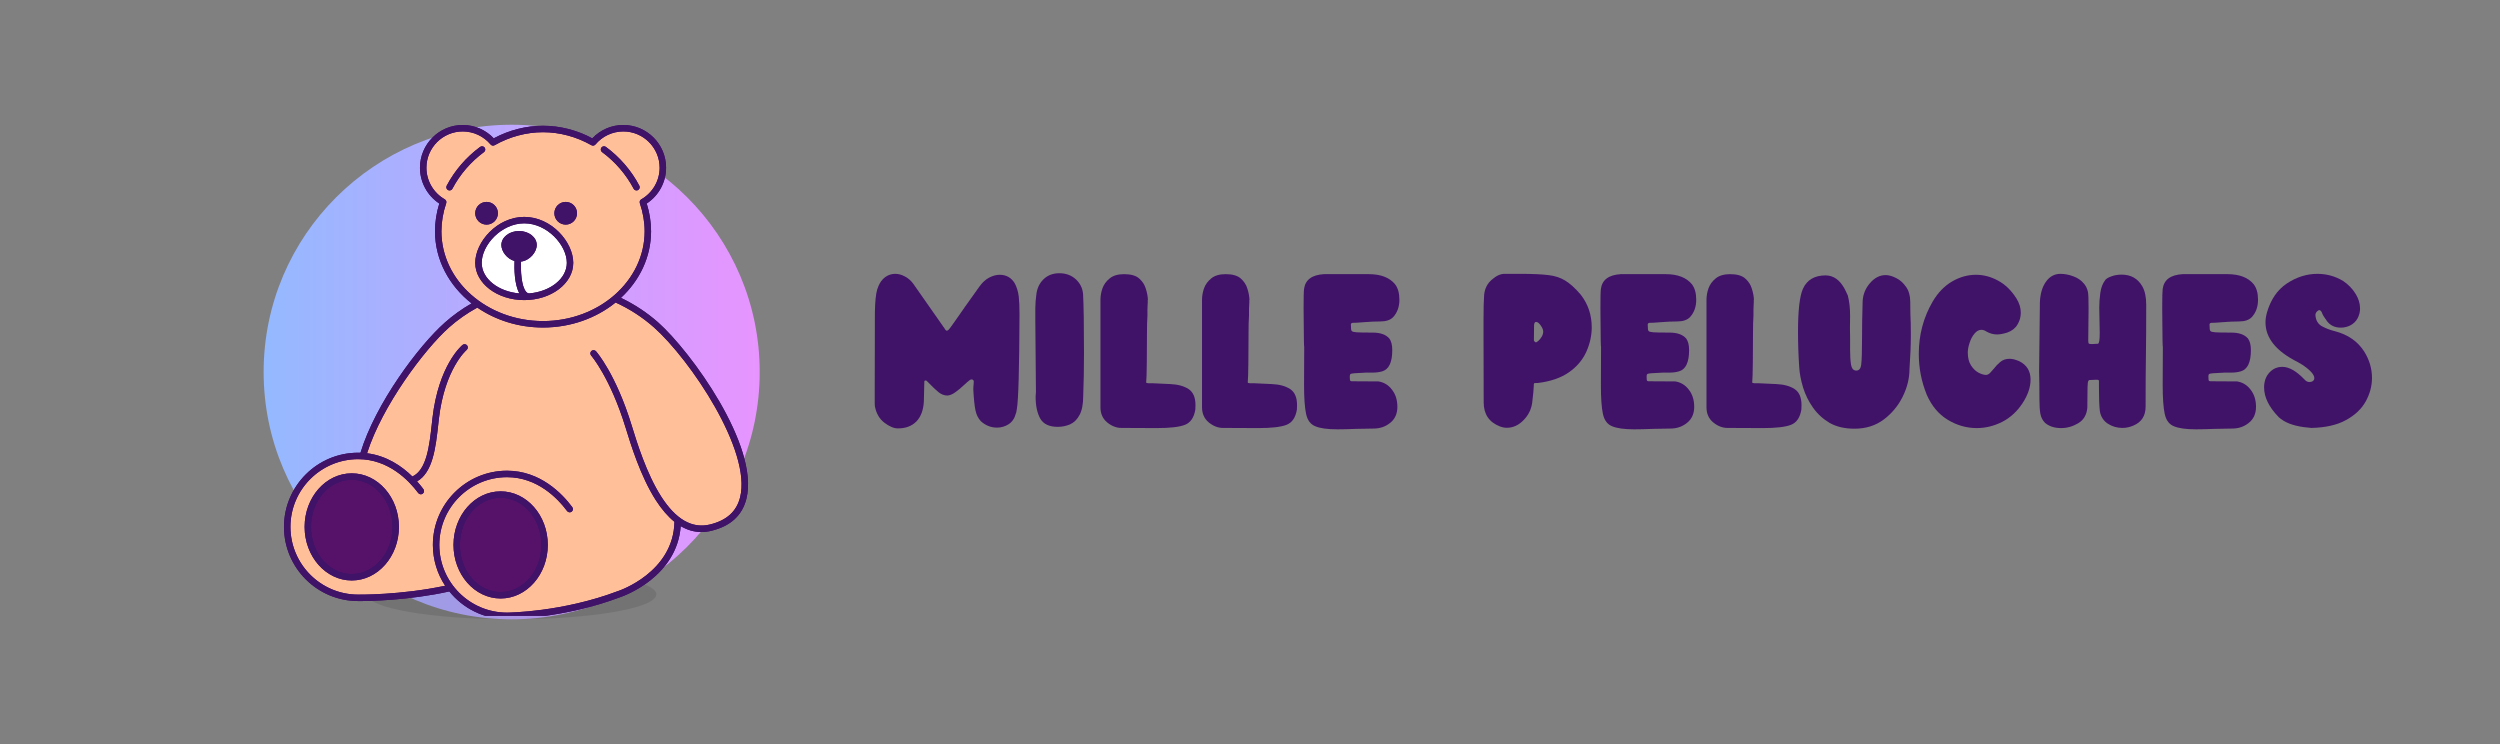 <svg version="1.0" preserveAspectRatio="xMidYMid meet" height="100" viewBox="0 0 252 75" zoomAndPan="magnify" width="336" xmlns:xlink="http://www.w3.org/1999/xlink" xmlns="http://www.w3.org/2000/svg"><rect x="0" y="0" width="252" height="75" fill="#808080" stroke="none"/><defs><filter id="35500e51fe" height="100%" width="100%" y="0%" x="0%"><feColorMatrix color-interpolation-filters="sRGB" values="0 0 0 0 1 0 0 0 0 1 0 0 0 0 1 0 0 0 1 0"></feColorMatrix></filter><g></g><clipPath id="d5ff89e6b1"><path clip-rule="nonzero" d="M 26.574 12.574 L 76.625 12.574 L 76.625 62.426 L 26.574 62.426 Z M 26.574 12.574"></path></clipPath><clipPath id="00023a38c9"><path clip-rule="nonzero" d="M 51.574 12.574 C 37.77 12.574 26.574 23.734 26.574 37.5 C 26.574 51.266 37.77 62.426 51.574 62.426 C 65.383 62.426 76.578 51.266 76.578 37.5 C 76.578 23.734 65.383 12.574 51.574 12.574 Z M 51.574 12.574"></path></clipPath><clipPath id="33e434ce87"><path clip-rule="nonzero" d="M 0.574 0.574 L 50.574 0.574 L 50.574 50.426 L 0.574 50.426 Z M 0.574 0.574"></path></clipPath><clipPath id="ad796fe516"><path clip-rule="nonzero" d="M 25.574 0.574 C 11.77 0.574 0.574 11.734 0.574 25.5 C 0.574 39.266 11.77 50.426 25.574 50.426 C 39.383 50.426 50.578 39.266 50.578 25.5 C 50.578 11.734 39.383 0.574 25.574 0.574 Z M 25.574 0.574"></path></clipPath><linearGradient id="189a19ccaa" y2="128" gradientUnits="userSpaceOnUse" x2="256.758" y1="128" gradientTransform="matrix(0.195, 0, 0, 0.195, 0.575, 0.573)" x1="0.004"><stop offset="0" stop-color="rgb(58.04%, 72.549%, 100%)" stop-opacity="1"></stop><stop offset="0.008" stop-color="rgb(58.168%, 72.491%, 100%)" stop-opacity="1"></stop><stop offset="0.016" stop-color="rgb(58.426%, 72.379%, 100%)" stop-opacity="1"></stop><stop offset="0.023" stop-color="rgb(58.682%, 72.266%, 100%)" stop-opacity="1"></stop><stop offset="0.031" stop-color="rgb(58.94%, 72.153%, 100%)" stop-opacity="1"></stop><stop offset="0.039" stop-color="rgb(59.198%, 72.038%, 100%)" stop-opacity="1"></stop><stop offset="0.047" stop-color="rgb(59.454%, 71.925%, 100%)" stop-opacity="1"></stop><stop offset="0.055" stop-color="rgb(59.712%, 71.812%, 100%)" stop-opacity="1"></stop><stop offset="0.062" stop-color="rgb(59.969%, 71.698%, 100%)" stop-opacity="1"></stop><stop offset="0.07" stop-color="rgb(60.226%, 71.585%, 100%)" stop-opacity="1"></stop><stop offset="0.078" stop-color="rgb(60.484%, 71.472%, 100%)" stop-opacity="1"></stop><stop offset="0.086" stop-color="rgb(60.741%, 71.359%, 100%)" stop-opacity="1"></stop><stop offset="0.094" stop-color="rgb(60.999%, 71.245%, 100%)" stop-opacity="1"></stop><stop offset="0.102" stop-color="rgb(61.256%, 71.132%, 100%)" stop-opacity="1"></stop><stop offset="0.109" stop-color="rgb(61.513%, 71.019%, 100%)" stop-opacity="1"></stop><stop offset="0.117" stop-color="rgb(61.771%, 70.905%, 100%)" stop-opacity="1"></stop><stop offset="0.125" stop-color="rgb(62.029%, 70.792%, 100%)" stop-opacity="1"></stop><stop offset="0.133" stop-color="rgb(62.285%, 70.679%, 100%)" stop-opacity="1"></stop><stop offset="0.141" stop-color="rgb(62.543%, 70.564%, 100%)" stop-opacity="1"></stop><stop offset="0.148" stop-color="rgb(62.801%, 70.451%, 100%)" stop-opacity="1"></stop><stop offset="0.156" stop-color="rgb(63.057%, 70.338%, 100%)" stop-opacity="1"></stop><stop offset="0.164" stop-color="rgb(63.315%, 70.226%, 100%)" stop-opacity="1"></stop><stop offset="0.172" stop-color="rgb(63.573%, 70.111%, 100%)" stop-opacity="1"></stop><stop offset="0.18" stop-color="rgb(63.829%, 69.998%, 100%)" stop-opacity="1"></stop><stop offset="0.188" stop-color="rgb(64.087%, 69.885%, 100%)" stop-opacity="1"></stop><stop offset="0.195" stop-color="rgb(64.345%, 69.771%, 100%)" stop-opacity="1"></stop><stop offset="0.203" stop-color="rgb(64.601%, 69.658%, 100%)" stop-opacity="1"></stop><stop offset="0.211" stop-color="rgb(64.859%, 69.545%, 100%)" stop-opacity="1"></stop><stop offset="0.219" stop-color="rgb(65.115%, 69.432%, 100%)" stop-opacity="1"></stop><stop offset="0.227" stop-color="rgb(65.373%, 69.318%, 100%)" stop-opacity="1"></stop><stop offset="0.234" stop-color="rgb(65.631%, 69.205%, 100%)" stop-opacity="1"></stop><stop offset="0.242" stop-color="rgb(65.887%, 69.092%, 100%)" stop-opacity="1"></stop><stop offset="0.25" stop-color="rgb(66.145%, 68.977%, 100%)" stop-opacity="1"></stop><stop offset="0.258" stop-color="rgb(66.403%, 68.864%, 100%)" stop-opacity="1"></stop><stop offset="0.266" stop-color="rgb(66.66%, 68.752%, 100%)" stop-opacity="1"></stop><stop offset="0.273" stop-color="rgb(66.917%, 68.639%, 100%)" stop-opacity="1"></stop><stop offset="0.281" stop-color="rgb(67.175%, 68.524%, 100%)" stop-opacity="1"></stop><stop offset="0.289" stop-color="rgb(67.432%, 68.411%, 100%)" stop-opacity="1"></stop><stop offset="0.297" stop-color="rgb(67.69%, 68.298%, 100%)" stop-opacity="1"></stop><stop offset="0.305" stop-color="rgb(67.947%, 68.184%, 100%)" stop-opacity="1"></stop><stop offset="0.312" stop-color="rgb(68.204%, 68.071%, 100%)" stop-opacity="1"></stop><stop offset="0.32" stop-color="rgb(68.462%, 67.958%, 100%)" stop-opacity="1"></stop><stop offset="0.328" stop-color="rgb(68.719%, 67.845%, 100%)" stop-opacity="1"></stop><stop offset="0.336" stop-color="rgb(68.976%, 67.731%, 100%)" stop-opacity="1"></stop><stop offset="0.344" stop-color="rgb(69.234%, 67.618%, 100%)" stop-opacity="1"></stop><stop offset="0.352" stop-color="rgb(69.492%, 67.505%, 100%)" stop-opacity="1"></stop><stop offset="0.359" stop-color="rgb(69.748%, 67.39%, 100%)" stop-opacity="1"></stop><stop offset="0.367" stop-color="rgb(70.006%, 67.278%, 100%)" stop-opacity="1"></stop><stop offset="0.375" stop-color="rgb(70.262%, 67.165%, 100%)" stop-opacity="1"></stop><stop offset="0.383" stop-color="rgb(70.52%, 67.052%, 100%)" stop-opacity="1"></stop><stop offset="0.391" stop-color="rgb(70.778%, 66.937%, 100%)" stop-opacity="1"></stop><stop offset="0.398" stop-color="rgb(71.034%, 66.824%, 100%)" stop-opacity="1"></stop><stop offset="0.406" stop-color="rgb(71.292%, 66.711%, 100%)" stop-opacity="1"></stop><stop offset="0.414" stop-color="rgb(71.55%, 66.597%, 100%)" stop-opacity="1"></stop><stop offset="0.422" stop-color="rgb(71.806%, 66.484%, 100%)" stop-opacity="1"></stop><stop offset="0.43" stop-color="rgb(72.064%, 66.371%, 100%)" stop-opacity="1"></stop><stop offset="0.438" stop-color="rgb(72.322%, 66.257%, 100%)" stop-opacity="1"></stop><stop offset="0.445" stop-color="rgb(72.578%, 66.144%, 100%)" stop-opacity="1"></stop><stop offset="0.453" stop-color="rgb(72.836%, 66.031%, 100%)" stop-opacity="1"></stop><stop offset="0.461" stop-color="rgb(73.094%, 65.918%, 100%)" stop-opacity="1"></stop><stop offset="0.469" stop-color="rgb(73.351%, 65.804%, 100%)" stop-opacity="1"></stop><stop offset="0.477" stop-color="rgb(73.608%, 65.691%, 100%)" stop-opacity="1"></stop><stop offset="0.484" stop-color="rgb(73.866%, 65.578%, 100%)" stop-opacity="1"></stop><stop offset="0.492" stop-color="rgb(74.123%, 65.463%, 100%)" stop-opacity="1"></stop><stop offset="0.5" stop-color="rgb(74.38%, 65.35%, 100%)" stop-opacity="1"></stop><stop offset="0.508" stop-color="rgb(74.638%, 65.237%, 100%)" stop-opacity="1"></stop><stop offset="0.516" stop-color="rgb(74.895%, 65.125%, 100%)" stop-opacity="1"></stop><stop offset="0.523" stop-color="rgb(75.153%, 65.01%, 100%)" stop-opacity="1"></stop><stop offset="0.531" stop-color="rgb(75.409%, 64.897%, 100%)" stop-opacity="1"></stop><stop offset="0.539" stop-color="rgb(75.667%, 64.784%, 100%)" stop-opacity="1"></stop><stop offset="0.547" stop-color="rgb(75.925%, 64.67%, 100%)" stop-opacity="1"></stop><stop offset="0.555" stop-color="rgb(76.181%, 64.557%, 100%)" stop-opacity="1"></stop><stop offset="0.562" stop-color="rgb(76.439%, 64.444%, 100%)" stop-opacity="1"></stop><stop offset="0.57" stop-color="rgb(76.697%, 64.331%, 100%)" stop-opacity="1"></stop><stop offset="0.578" stop-color="rgb(76.953%, 64.217%, 100%)" stop-opacity="1"></stop><stop offset="0.586" stop-color="rgb(77.211%, 64.104%, 100%)" stop-opacity="1"></stop><stop offset="0.594" stop-color="rgb(77.469%, 63.991%, 100%)" stop-opacity="1"></stop><stop offset="0.602" stop-color="rgb(77.725%, 63.876%, 100%)" stop-opacity="1"></stop><stop offset="0.609" stop-color="rgb(77.983%, 63.763%, 100%)" stop-opacity="1"></stop><stop offset="0.617" stop-color="rgb(78.241%, 63.651%, 100%)" stop-opacity="1"></stop><stop offset="0.625" stop-color="rgb(78.497%, 63.538%, 100%)" stop-opacity="1"></stop><stop offset="0.633" stop-color="rgb(78.755%, 63.423%, 100%)" stop-opacity="1"></stop><stop offset="0.641" stop-color="rgb(79.013%, 63.31%, 100%)" stop-opacity="1"></stop><stop offset="0.648" stop-color="rgb(79.269%, 63.197%, 100%)" stop-opacity="1"></stop><stop offset="0.656" stop-color="rgb(79.527%, 63.083%, 100%)" stop-opacity="1"></stop><stop offset="0.664" stop-color="rgb(79.785%, 62.97%, 100%)" stop-opacity="1"></stop><stop offset="0.672" stop-color="rgb(80.042%, 62.857%, 100%)" stop-opacity="1"></stop><stop offset="0.68" stop-color="rgb(80.299%, 62.743%, 100%)" stop-opacity="1"></stop><stop offset="0.688" stop-color="rgb(80.556%, 62.63%, 100%)" stop-opacity="1"></stop><stop offset="0.695" stop-color="rgb(80.814%, 62.517%, 100%)" stop-opacity="1"></stop><stop offset="0.703" stop-color="rgb(81.071%, 62.404%, 100%)" stop-opacity="1"></stop><stop offset="0.711" stop-color="rgb(81.328%, 62.289%, 100%)" stop-opacity="1"></stop><stop offset="0.719" stop-color="rgb(81.586%, 62.177%, 100%)" stop-opacity="1"></stop><stop offset="0.727" stop-color="rgb(81.844%, 62.064%, 100%)" stop-opacity="1"></stop><stop offset="0.734" stop-color="rgb(82.1%, 61.949%, 100%)" stop-opacity="1"></stop><stop offset="0.742" stop-color="rgb(82.358%, 61.836%, 100%)" stop-opacity="1"></stop><stop offset="0.75" stop-color="rgb(82.616%, 61.723%, 100%)" stop-opacity="1"></stop><stop offset="0.758" stop-color="rgb(82.872%, 61.61%, 100%)" stop-opacity="1"></stop><stop offset="0.766" stop-color="rgb(83.13%, 61.496%, 100%)" stop-opacity="1"></stop><stop offset="0.773" stop-color="rgb(83.388%, 61.383%, 100%)" stop-opacity="1"></stop><stop offset="0.781" stop-color="rgb(83.644%, 61.27%, 100%)" stop-opacity="1"></stop><stop offset="0.789" stop-color="rgb(83.902%, 61.156%, 100%)" stop-opacity="1"></stop><stop offset="0.797" stop-color="rgb(84.16%, 61.043%, 100%)" stop-opacity="1"></stop><stop offset="0.805" stop-color="rgb(84.416%, 60.93%, 100%)" stop-opacity="1"></stop><stop offset="0.812" stop-color="rgb(84.674%, 60.817%, 100%)" stop-opacity="1"></stop><stop offset="0.82" stop-color="rgb(84.932%, 60.703%, 100%)" stop-opacity="1"></stop><stop offset="0.828" stop-color="rgb(85.188%, 60.59%, 100%)" stop-opacity="1"></stop><stop offset="0.836" stop-color="rgb(85.446%, 60.477%, 100%)" stop-opacity="1"></stop><stop offset="0.844" stop-color="rgb(85.703%, 60.362%, 100%)" stop-opacity="1"></stop><stop offset="0.852" stop-color="rgb(85.96%, 60.249%, 100%)" stop-opacity="1"></stop><stop offset="0.859" stop-color="rgb(86.218%, 60.136%, 100%)" stop-opacity="1"></stop><stop offset="0.867" stop-color="rgb(86.475%, 60.023%, 100%)" stop-opacity="1"></stop><stop offset="0.875" stop-color="rgb(86.732%, 59.909%, 100%)" stop-opacity="1"></stop><stop offset="0.883" stop-color="rgb(86.99%, 59.796%, 100%)" stop-opacity="1"></stop><stop offset="0.891" stop-color="rgb(87.247%, 59.683%, 100%)" stop-opacity="1"></stop><stop offset="0.898" stop-color="rgb(87.505%, 59.569%, 100%)" stop-opacity="1"></stop><stop offset="0.906" stop-color="rgb(87.762%, 59.456%, 100%)" stop-opacity="1"></stop><stop offset="0.914" stop-color="rgb(88.019%, 59.343%, 100%)" stop-opacity="1"></stop><stop offset="0.922" stop-color="rgb(88.277%, 59.229%, 100%)" stop-opacity="1"></stop><stop offset="0.93" stop-color="rgb(88.535%, 59.116%, 100%)" stop-opacity="1"></stop><stop offset="0.938" stop-color="rgb(88.791%, 59.003%, 100%)" stop-opacity="1"></stop><stop offset="0.945" stop-color="rgb(89.049%, 58.89%, 100%)" stop-opacity="1"></stop><stop offset="0.953" stop-color="rgb(89.307%, 58.775%, 100%)" stop-opacity="1"></stop><stop offset="0.961" stop-color="rgb(89.563%, 58.662%, 100%)" stop-opacity="1"></stop><stop offset="0.969" stop-color="rgb(89.821%, 58.55%, 100%)" stop-opacity="1"></stop><stop offset="0.977" stop-color="rgb(90.079%, 58.435%, 100%)" stop-opacity="1"></stop><stop offset="0.984" stop-color="rgb(90.335%, 58.322%, 100%)" stop-opacity="1"></stop><stop offset="0.992" stop-color="rgb(90.593%, 58.209%, 100%)" stop-opacity="1"></stop><stop offset="1" stop-color="rgb(90.851%, 58.096%, 100%)" stop-opacity="1"></stop></linearGradient><clipPath id="5012f28bb8"><rect height="51" y="0" width="51" x="0"></rect></clipPath><mask id="ab7d3ad36d"><g filter="url(#35500e51fe)"><rect fill-opacity="0.1" height="90" y="-7.5" fill="#000000" width="302.4" x="-25.2"></rect></g></mask><clipPath id="38bd448b39"><path clip-rule="nonzero" d="M 0.992 0.395 L 30.164 0.395 L 30.164 5.426 L 0.992 5.426 Z M 0.992 0.395"></path></clipPath><clipPath id="0c13f06b07"><path clip-rule="nonzero" d="M 15.574 0.395 C 7.523 0.395 0.992 1.52 0.992 2.91 C 0.992 4.301 7.523 5.426 15.574 5.426 C 23.629 5.426 30.16 4.301 30.16 2.91 C 30.16 1.52 23.629 0.395 15.574 0.395 Z M 15.574 0.395"></path></clipPath><clipPath id="91a93a7d41"><path clip-rule="nonzero" d="M 0.992 0.395 L 30.164 0.395 L 30.164 5.426 L 0.992 5.426 Z M 0.992 0.395"></path></clipPath><clipPath id="9f1c343190"><path clip-rule="nonzero" d="M 15.574 0.395 C 7.523 0.395 0.992 1.52 0.992 2.91 C 0.992 4.301 7.523 5.426 15.574 5.426 C 23.629 5.426 30.16 4.301 30.16 2.91 C 30.16 1.52 23.629 0.395 15.574 0.395 Z M 15.574 0.395"></path></clipPath><clipPath id="c0e19fcf2a"><rect height="6" y="0" width="31" x="0"></rect></clipPath><clipPath id="a9c43d8353"><rect height="6" y="0" width="31" x="0"></rect></clipPath><clipPath id="8f42ea988e"><path clip-rule="nonzero" d="M 28.625 12.574 L 76 12.574 L 76 62.074 L 28.625 62.074 Z M 28.625 12.574"></path></clipPath><clipPath id="1da814518b"><path clip-rule="nonzero" d="M 28.625 12.574 L 76 12.574 L 76 62.074 L 28.625 62.074 Z M 28.625 12.574"></path></clipPath><clipPath id="9255cf2016"><rect height="30" y="0" width="154" x="0"></rect></clipPath></defs><g clip-path="url(#d5ff89e6b1)"><g clip-path="url(#00023a38c9)"><g transform="matrix(1, 0, 0, 1, 26, 12)"><g clip-path="url(#5012f28bb8)"><g clip-path="url(#33e434ce87)"><g clip-path="url(#ad796fe516)"><path fill-rule="nonzero" d="M 0.574 0.574 L 0.574 50.426 L 50.574 50.426 L 50.574 0.574 Z M 0.574 0.574" fill="url(#189a19ccaa)"></path></g></g></g></g></g></g><g mask="url(#ab7d3ad36d)"><g transform="matrix(1, 0, 0, 1, 36, 57)"><g clip-path="url(#a9c43d8353)"><g clip-path="url(#38bd448b39)"><g clip-path="url(#0c13f06b07)"><g transform="matrix(1, 0, 0, 1, 0, -0)"><g clip-path="url(#c0e19fcf2a)"><g clip-path="url(#91a93a7d41)"><g clip-path="url(#9f1c343190)"><path fill-rule="nonzero" fill-opacity="1" d="M 0.992 0.395 L 30.164 0.395 L 30.164 5.426 L 0.992 5.426 Z M 0.992 0.395" fill="#000000"></path></g></g></g></g></g></g></g></g></g><g clip-path="url(#8f42ea988e)"><path fill-rule="nonzero" fill-opacity="1" d="M 66.363 32.52 C 65.234 31.52 63.969 30.684 62.59 30.023 C 64.469 28.277 65.629 25.914 65.629 23.312 C 65.629 22.387 65.48 21.445 65.191 20.512 C 66.402 19.719 67.141 18.363 67.141 16.906 C 67.141 14.531 65.207 12.598 62.832 12.598 C 61.641 12.598 60.52 13.086 59.707 13.941 C 58.156 13.113 56.445 12.676 54.738 12.676 C 53.027 12.676 51.316 13.113 49.77 13.941 C 48.957 13.086 47.832 12.598 46.645 12.598 C 44.266 12.598 42.332 14.531 42.332 16.91 C 42.332 18.363 43.074 19.723 44.281 20.516 C 43.992 21.445 43.848 22.387 43.848 23.316 C 43.848 26.207 45.277 28.805 47.535 30.582 C 46.562 31.141 45.652 31.789 44.832 32.523 C 42.215 34.844 37.863 40.645 36.336 45.637 C 36.258 45.633 36.184 45.633 36.105 45.633 C 31.98 45.633 28.625 48.984 28.625 53.109 C 28.625 57.234 31.98 60.586 36.102 60.586 C 36.105 60.586 36.172 60.59 36.293 60.59 C 37.199 60.59 41.164 60.531 45.293 59.617 C 46.664 61.316 48.762 62.406 51.109 62.406 C 51.164 62.406 56.797 62.375 62.559 60.18 C 62.828 60.09 68.238 58.184 68.617 53.035 C 69.285 53.43 69.98 53.629 70.703 53.629 C 71.031 53.629 71.367 53.59 71.707 53.504 C 73.633 53.039 74.82 51.953 75.238 50.273 C 76.566 44.949 69.621 35.418 66.363 32.52 Z M 66.363 32.52" fill="#401268"></path></g><path fill-rule="nonzero" fill-opacity="1" d="M 65.926 33.008 C 64.777 31.988 63.477 31.145 62.055 30.492 C 60.121 32.059 57.551 33.016 54.738 33.016 C 52.246 33.016 49.949 32.266 48.113 31.008 C 47.082 31.57 46.121 32.242 45.262 33.008 C 42.797 35.203 38.52 40.902 37 45.688 C 38.984 45.938 40.512 46.992 41.57 48.031 C 43.012 47.375 43.285 44.91 43.527 42.727 C 43.547 42.531 43.57 42.332 43.594 42.141 C 44.211 36.812 46.527 34.848 46.625 34.77 C 46.762 34.656 46.969 34.676 47.082 34.812 C 47.199 34.953 47.18 35.156 47.039 35.273 C 47.016 35.293 44.824 37.172 44.242 42.215 C 44.219 42.406 44.199 42.602 44.176 42.797 C 43.922 45.07 43.641 47.617 42.039 48.523 C 42.289 48.801 42.504 49.07 42.68 49.305 C 42.789 49.453 42.758 49.656 42.613 49.762 C 42.469 49.871 42.266 49.84 42.156 49.695 C 41.211 48.422 39.16 46.285 36.105 46.285 C 32.34 46.285 29.277 49.348 29.277 53.109 C 29.277 56.875 32.34 59.938 36.105 59.938 C 36.152 59.938 40.375 60 44.871 59.043 C 44.09 57.863 43.633 56.445 43.633 54.926 C 43.633 50.805 46.984 47.449 51.109 47.449 C 54.453 47.449 56.664 49.75 57.688 51.125 C 57.797 51.27 57.766 51.473 57.621 51.582 C 57.477 51.688 57.273 51.656 57.164 51.516 C 56.215 50.238 54.168 48.102 51.109 48.102 C 47.348 48.102 44.285 51.164 44.285 54.926 C 44.285 58.691 47.348 61.754 51.109 61.754 C 51.164 61.754 56.684 61.723 62.332 59.566 C 62.336 59.566 62.344 59.562 62.348 59.562 C 62.402 59.543 67.887 57.703 67.984 52.598 C 67.324 52.066 66.691 51.336 66.094 50.402 C 64.566 48.012 63.582 44.805 63.051 43.082 C 61.512 38.074 59.605 35.859 59.586 35.836 C 59.469 35.703 59.48 35.496 59.617 35.375 C 59.75 35.258 59.957 35.273 60.074 35.406 C 60.156 35.5 62.09 37.73 63.676 42.891 C 64.195 44.586 65.164 47.734 66.645 50.047 C 68.121 52.355 69.77 53.305 71.555 52.871 C 73.246 52.461 74.246 51.559 74.605 50.117 C 75.773 45.426 69.566 36.246 65.926 33.008 Z M 35.457 58.512 C 32.836 58.512 30.703 56.09 30.703 53.109 C 30.703 50.133 32.836 47.711 35.457 47.711 C 38.078 47.711 40.211 50.133 40.211 53.109 C 40.211 56.09 38.078 58.512 35.457 58.512 Z M 50.461 60.328 C 47.844 60.328 45.711 57.906 45.711 54.926 C 45.711 51.949 47.844 49.527 50.461 49.527 C 53.086 49.527 55.219 51.949 55.219 54.926 C 55.219 57.906 53.086 60.328 50.461 60.328 Z M 44.832 20.09 C 44.969 20.164 45.027 20.328 44.98 20.477 C 44.66 21.422 44.496 22.375 44.496 23.312 C 44.496 28.305 49.09 32.363 54.738 32.363 C 60.383 32.363 64.977 28.305 64.977 23.312 C 64.977 22.375 64.812 21.422 64.492 20.477 C 64.445 20.328 64.504 20.164 64.641 20.09 C 65.781 19.438 66.488 18.219 66.488 16.91 C 66.488 14.895 64.848 13.25 62.828 13.25 C 61.746 13.25 60.723 13.73 60.023 14.562 C 59.922 14.684 59.75 14.715 59.613 14.637 C 58.105 13.781 56.418 13.328 54.738 13.328 C 53.055 13.328 51.371 13.781 49.859 14.637 C 49.723 14.715 49.551 14.684 49.449 14.562 C 48.75 13.73 47.727 13.25 46.645 13.25 C 44.625 13.25 42.984 14.895 42.984 16.91 C 42.984 18.219 43.691 19.438 44.832 20.09 Z M 60.621 14.875 C 60.727 14.734 60.93 14.703 61.078 14.809 C 62.48 15.844 63.645 17.195 64.445 18.719 C 64.531 18.879 64.469 19.074 64.309 19.16 C 64.262 19.184 64.211 19.195 64.16 19.195 C 64.043 19.195 63.93 19.133 63.871 19.023 C 63.113 17.586 62.016 16.309 60.688 15.332 C 60.543 15.227 60.512 15.023 60.621 14.875 Z M 57.023 20.352 C 57.652 20.352 58.164 20.863 58.164 21.496 C 58.164 22.125 57.652 22.641 57.023 22.641 C 56.391 22.641 55.879 22.125 55.879 21.496 C 55.879 20.863 56.391 20.352 57.023 20.352 Z M 57.785 26.5 C 57.785 28.566 55.566 30.25 52.844 30.25 C 50.121 30.25 47.902 28.566 47.902 26.5 C 47.902 24.398 50.105 21.863 52.844 21.863 C 55.582 21.863 57.785 24.398 57.785 26.5 Z M 50.191 21.496 C 50.191 22.125 49.676 22.641 49.047 22.641 C 48.418 22.641 47.902 22.125 47.902 21.496 C 47.902 20.863 48.418 20.352 49.047 20.352 C 49.676 20.352 50.191 20.863 50.191 21.496 Z M 45.027 18.719 C 45.828 17.195 46.992 15.844 48.395 14.809 C 48.543 14.703 48.746 14.734 48.852 14.875 C 48.961 15.023 48.93 15.227 48.785 15.332 C 47.457 16.309 46.359 17.586 45.602 19.023 C 45.543 19.133 45.434 19.195 45.316 19.195 C 45.266 19.195 45.211 19.184 45.164 19.16 C 45.004 19.074 44.941 18.879 45.027 18.719 Z M 45.027 18.719" fill="#ffc099"></path><path fill-rule="nonzero" fill-opacity="1" d="M 57.133 26.5 C 57.133 28.086 55.469 29.398 53.34 29.574 C 53.227 29.57 53.133 29.52 53.039 29.418 C 52.539 28.863 52.484 27.234 52.512 26.371 C 53.41 26.262 54.105 25.41 54.105 24.695 C 54.105 23.918 53.305 23.285 52.32 23.285 C 51.336 23.285 50.535 23.918 50.535 24.695 C 50.535 25.336 51.094 26.086 51.859 26.312 C 51.832 27.004 51.832 28.664 52.355 29.578 C 50.223 29.402 48.555 28.09 48.555 26.5 C 48.555 24.703 50.535 22.516 52.844 22.516 C 55.152 22.516 57.133 24.703 57.133 26.5 Z M 57.133 26.5" fill="#ffffff"></path><path fill-rule="nonzero" fill-opacity="1" d="M 39.559 53.109 C 39.559 55.73 37.719 57.859 35.457 57.859 C 33.195 57.859 31.355 55.73 31.355 53.109 C 31.355 50.492 33.195 48.363 35.457 48.363 C 37.719 48.363 39.559 50.492 39.559 53.109 Z M 50.461 50.18 C 48.199 50.18 46.363 52.309 46.363 54.926 C 46.363 57.547 48.199 59.676 50.461 59.676 C 52.727 59.676 54.566 57.547 54.566 54.926 C 54.566 52.309 52.727 50.18 50.461 50.18 Z M 50.461 50.18" fill="#561269"></path><g clip-path="url(#1da814518b)"><path fill-rule="nonzero" fill-opacity="1" d="M 66.363 32.52 C 65.234 31.52 63.969 30.684 62.59 30.023 C 64.469 28.277 65.629 25.914 65.629 23.312 C 65.629 22.387 65.48 21.445 65.191 20.512 C 66.402 19.719 67.141 18.363 67.141 16.906 C 67.141 14.531 65.207 12.598 62.832 12.598 C 61.641 12.598 60.52 13.086 59.707 13.941 C 58.156 13.113 56.445 12.676 54.738 12.676 C 53.027 12.676 51.316 13.113 49.77 13.941 C 48.957 13.086 47.832 12.598 46.645 12.598 C 44.266 12.598 42.332 14.531 42.332 16.91 C 42.332 18.363 43.074 19.723 44.281 20.516 C 43.992 21.445 43.848 22.387 43.848 23.316 C 43.848 26.207 45.277 28.805 47.535 30.582 C 46.562 31.141 45.652 31.789 44.832 32.523 C 42.215 34.844 37.863 40.645 36.336 45.637 C 36.258 45.633 36.184 45.633 36.105 45.633 C 31.98 45.633 28.625 48.984 28.625 53.109 C 28.625 57.234 31.98 60.586 36.102 60.586 C 36.105 60.586 36.172 60.59 36.293 60.59 C 37.199 60.59 41.164 60.531 45.293 59.617 C 46.664 61.316 48.762 62.406 51.109 62.406 C 51.164 62.406 56.797 62.375 62.559 60.18 C 62.828 60.09 68.238 58.184 68.617 53.035 C 69.285 53.43 69.98 53.629 70.703 53.629 C 71.031 53.629 71.367 53.59 71.707 53.504 C 73.633 53.039 74.82 51.953 75.238 50.273 C 76.566 44.949 69.621 35.418 66.363 32.52 Z M 44.496 23.312 C 44.496 22.375 44.66 21.422 44.98 20.477 C 45.031 20.328 44.969 20.168 44.832 20.09 C 43.695 19.438 42.984 18.219 42.984 16.91 C 42.984 14.891 44.625 13.25 46.645 13.25 C 47.727 13.25 48.75 13.73 49.449 14.562 C 49.551 14.684 49.723 14.715 49.859 14.637 C 51.371 13.781 53.059 13.328 54.738 13.328 C 56.418 13.328 58.105 13.781 59.613 14.637 C 59.75 14.715 59.922 14.684 60.023 14.562 C 60.723 13.73 61.746 13.25 62.832 13.25 C 64.848 13.25 66.492 14.891 66.492 16.91 C 66.492 18.219 65.781 19.438 64.645 20.09 C 64.508 20.164 64.445 20.328 64.496 20.477 C 64.816 21.422 64.98 22.375 64.98 23.312 C 64.98 28.305 60.387 32.363 54.738 32.363 C 49.09 32.363 44.496 28.305 44.496 23.312 Z M 74.605 50.117 C 74.246 51.559 73.246 52.461 71.555 52.871 C 69.77 53.305 68.121 52.355 66.645 50.047 C 65.168 47.734 64.199 44.586 63.676 42.891 C 62.094 37.73 60.16 35.5 60.078 35.406 C 59.957 35.27 59.754 35.258 59.617 35.375 C 59.48 35.496 59.469 35.699 59.586 35.836 C 59.605 35.855 61.516 38.074 63.055 43.082 C 63.582 44.805 64.57 48.012 66.094 50.398 C 66.695 51.332 67.324 52.066 67.984 52.598 C 67.887 57.703 62.402 59.543 62.348 59.562 C 62.344 59.562 62.336 59.566 62.332 59.566 C 56.684 61.719 51.164 61.75 51.109 61.75 C 47.348 61.75 44.285 58.688 44.285 54.926 C 44.285 51.16 47.348 48.098 51.109 48.098 C 54.168 48.098 56.215 50.238 57.164 51.512 C 57.273 51.656 57.477 51.688 57.621 51.578 C 57.766 51.469 57.797 51.266 57.688 51.121 C 56.668 49.75 54.453 47.445 51.109 47.445 C 46.984 47.445 43.633 50.801 43.633 54.926 C 43.633 56.445 44.09 57.859 44.871 59.043 C 40.375 59.996 36.152 59.934 36.105 59.934 C 32.34 59.938 29.277 56.875 29.277 53.109 C 29.277 49.348 32.34 46.285 36.105 46.285 C 39.16 46.285 41.211 48.422 42.156 49.695 C 42.266 49.84 42.469 49.871 42.613 49.762 C 42.758 49.656 42.789 49.453 42.68 49.305 C 42.504 49.07 42.289 48.801 42.039 48.523 C 43.641 47.617 43.922 45.07 44.176 42.797 C 44.195 42.602 44.219 42.406 44.238 42.215 C 44.824 37.172 47.016 35.289 47.035 35.273 C 47.176 35.156 47.195 34.953 47.082 34.812 C 46.965 34.676 46.762 34.652 46.621 34.77 C 46.523 34.852 44.207 36.812 43.59 42.141 C 43.566 42.332 43.547 42.531 43.527 42.727 C 43.285 44.91 43.012 47.375 41.566 48.031 C 40.508 46.992 38.98 45.938 37 45.688 C 38.516 40.902 42.793 35.203 45.262 33.008 C 46.121 32.242 47.082 31.57 48.109 31.004 C 49.945 32.262 52.246 33.012 54.734 33.012 C 57.551 33.012 60.117 32.059 62.051 30.492 C 63.473 31.141 64.777 31.984 65.926 33.008 C 69.566 36.242 75.777 45.426 74.605 50.117 Z M 60.691 15.332 C 62.016 16.309 63.113 17.586 63.871 19.023 C 63.93 19.133 64.043 19.195 64.16 19.195 C 64.211 19.195 64.262 19.184 64.309 19.16 C 64.469 19.074 64.531 18.879 64.445 18.719 C 63.645 17.195 62.48 15.844 61.078 14.809 C 60.93 14.699 60.727 14.73 60.621 14.875 C 60.516 15.023 60.543 15.227 60.691 15.332 Z M 48.852 14.875 C 48.746 14.73 48.543 14.699 48.395 14.809 C 46.992 15.844 45.828 17.195 45.027 18.719 C 44.941 18.879 45.004 19.074 45.164 19.16 C 45.211 19.184 45.266 19.195 45.316 19.195 C 45.434 19.195 45.543 19.133 45.602 19.023 C 46.359 17.586 47.457 16.309 48.781 15.332 C 48.93 15.227 48.961 15.023 48.852 14.875 Z M 57.785 26.5 C 57.785 24.398 55.582 21.863 52.844 21.863 C 50.109 21.863 47.902 24.398 47.902 26.5 C 47.902 28.566 50.121 30.25 52.844 30.25 C 55.57 30.25 57.785 28.566 57.785 26.5 Z M 53.34 29.574 C 53.227 29.57 53.133 29.52 53.043 29.418 C 52.539 28.863 52.484 27.234 52.512 26.371 C 53.41 26.262 54.105 25.406 54.105 24.695 C 54.105 23.918 53.305 23.285 52.32 23.285 C 51.34 23.285 50.539 23.914 50.539 24.695 C 50.539 25.336 51.098 26.086 51.863 26.312 C 51.836 27 51.836 28.664 52.359 29.574 C 50.223 29.398 48.559 28.086 48.559 26.496 C 48.559 24.703 50.539 22.512 52.848 22.512 C 55.156 22.512 57.137 24.703 57.137 26.496 C 57.133 28.086 55.473 29.398 53.34 29.574 Z M 57.023 22.641 C 57.652 22.641 58.164 22.125 58.164 21.496 C 58.164 20.863 57.652 20.352 57.023 20.352 C 56.395 20.352 55.879 20.867 55.879 21.496 C 55.879 22.125 56.395 22.641 57.023 22.641 Z M 47.902 21.496 C 47.902 22.125 48.418 22.641 49.047 22.641 C 49.68 22.641 50.191 22.125 50.191 21.496 C 50.191 20.863 49.676 20.352 49.047 20.352 C 48.418 20.352 47.902 20.863 47.902 21.496 Z M 35.457 47.711 C 32.836 47.711 30.703 50.133 30.703 53.109 C 30.703 56.09 32.836 58.512 35.457 58.512 C 38.082 58.512 40.215 56.09 40.215 53.109 C 40.215 50.133 38.082 47.711 35.457 47.711 Z M 35.457 57.859 C 33.195 57.859 31.355 55.73 31.355 53.113 C 31.355 50.492 33.195 48.363 35.457 48.363 C 37.719 48.363 39.562 50.496 39.562 53.113 C 39.562 55.73 37.719 57.859 35.457 57.859 Z M 50.465 49.527 C 47.844 49.527 45.711 51.949 45.711 54.926 C 45.711 57.906 47.844 60.328 50.465 60.328 C 53.086 60.328 55.219 57.906 55.219 54.926 C 55.219 51.949 53.086 49.527 50.465 49.527 Z M 50.465 59.676 C 48.203 59.676 46.363 57.547 46.363 54.93 C 46.363 52.309 48.203 50.18 50.465 50.18 C 52.727 50.18 54.566 52.312 54.566 54.93 C 54.566 57.547 52.727 59.676 50.465 59.676 Z M 50.465 59.676" fill="#401268"></path></g><g transform="matrix(1, 0, 0, 1, 86, 21)"><g clip-path="url(#9255cf2016)"><g fill-opacity="1" fill="#401268"><g transform="translate(1.641, 21.854)"><g><path d="M 2.875 0.328 C 3.656 0.328 4.273 0.094 4.734 -0.375 C 5.191 -0.852 5.441 -1.531 5.484 -2.406 L 5.531 -4.375 C 5.531 -4.457 5.566 -4.5 5.641 -4.5 L 5.75 -4.484 C 5.852 -4.391 5.988 -4.254 6.156 -4.078 C 6.383 -3.836 6.645 -3.594 6.938 -3.344 C 7.227 -3.102 7.535 -2.984 7.859 -2.984 C 8.117 -3.004 8.391 -3.117 8.672 -3.328 C 8.961 -3.535 9.234 -3.758 9.484 -4 C 9.734 -4.238 9.957 -4.43 10.156 -4.578 L 10.281 -4.609 C 10.414 -4.609 10.492 -4.547 10.516 -4.422 L 10.5 -4.125 C 10.477 -3.957 10.469 -3.773 10.469 -3.578 C 10.52 -2.617 10.594 -1.922 10.688 -1.484 C 10.781 -1.047 10.961 -0.68 11.234 -0.391 C 11.711 0.035 12.254 0.25 12.859 0.25 C 13.285 0.25 13.676 0.133 14.031 -0.094 C 14.395 -0.332 14.641 -0.703 14.766 -1.203 L 14.797 -1.281 C 14.816 -1.352 14.836 -1.473 14.859 -1.641 C 15.016 -2.516 15.102 -5.691 15.125 -11.172 C 15.125 -11.941 15.098 -12.547 15.047 -12.984 C 14.992 -13.43 14.867 -13.852 14.672 -14.25 C 14.328 -14.852 13.812 -15.156 13.125 -15.156 C 12.789 -15.156 12.441 -15.062 12.078 -14.875 C 11.723 -14.695 11.395 -14.398 11.094 -13.984 C 9.969 -12.41 9.191 -11.312 8.766 -10.688 C 8.305 -10.02 8.035 -9.656 7.953 -9.594 C 7.879 -9.539 7.828 -9.516 7.797 -9.516 C 7.773 -9.516 7.738 -9.535 7.688 -9.578 C 7.645 -9.617 7.609 -9.672 7.578 -9.734 L 4.406 -14.266 C 4.156 -14.598 3.867 -14.844 3.547 -15 C 3.234 -15.164 2.922 -15.25 2.609 -15.25 C 2.117 -15.25 1.695 -15.066 1.344 -14.703 C 1.113 -14.473 0.926 -14.129 0.781 -13.672 C 0.645 -13.223 0.566 -12.453 0.547 -11.359 C 0.547 -6.922 0.539 -4.273 0.531 -3.422 L 0.531 -2.469 C 0.531 -2.164 0.535 -1.977 0.547 -1.906 C 0.68 -1.188 1 -0.633 1.5 -0.25 C 2 0.133 2.457 0.328 2.875 0.328 Z M 2.875 0.328"></path></g></g></g><g fill-opacity="1" fill="#401268"><g transform="translate(17.735, 21.854)"><g><path d="M 2.891 0.172 C 3.328 0.172 3.738 0.086 4.125 -0.078 C 4.52 -0.254 4.836 -0.566 5.078 -1.016 C 5.328 -1.473 5.453 -2.117 5.453 -2.953 C 5.504 -4.254 5.531 -5.688 5.531 -7.25 C 5.531 -10.062 5.5 -12.051 5.438 -13.219 C 5.383 -13.82 5.133 -14.32 4.688 -14.719 C 4.25 -15.113 3.703 -15.312 3.047 -15.312 C 2.391 -15.312 1.852 -15.102 1.438 -14.688 C 1.02 -14.281 0.781 -13.742 0.719 -13.078 C 0.695 -12.879 0.676 -12.688 0.656 -12.5 C 0.645 -12.32 0.633 -12.094 0.625 -11.812 C 0.625 -11.539 0.625 -11.141 0.625 -10.609 L 0.688 -3.359 L 0.656 -2.859 C 0.656 -1.953 0.812 -1.219 1.125 -0.656 C 1.445 -0.102 2.035 0.172 2.891 0.172 Z M 2.891 0.172"></path></g></g></g><g fill-opacity="1" fill="#401268"><g transform="translate(24.27, 21.854)"><g><path d="M 6.328 0.297 C 7.66 0.297 8.609 0.188 9.172 -0.031 C 9.734 -0.25 10.082 -0.758 10.219 -1.562 L 10.234 -2.016 C 10.234 -2.797 10 -3.336 9.531 -3.641 C 9.07 -3.941 8.453 -4.109 7.672 -4.141 C 6.898 -4.172 6.336 -4.195 5.984 -4.219 C 5.785 -4.219 5.629 -4.219 5.516 -4.219 C 5.41 -4.227 5.344 -4.238 5.312 -4.25 C 5.281 -4.258 5.266 -4.285 5.266 -4.328 C 5.297 -4.578 5.316 -5.27 5.328 -6.406 C 5.336 -7.539 5.344 -8.484 5.344 -9.234 C 5.344 -9.984 5.359 -10.582 5.391 -11.031 L 5.391 -11.641 C 5.398 -11.816 5.406 -11.957 5.406 -12.062 C 5.406 -12.176 5.41 -12.273 5.422 -12.359 L 5.422 -12.625 L 5.438 -12.625 C 5.426 -12.969 5.359 -13.336 5.234 -13.734 C 5.117 -14.141 4.895 -14.488 4.562 -14.781 C 4.238 -15.07 3.734 -15.219 3.047 -15.219 C 2.422 -15.219 1.938 -15.078 1.594 -14.797 C 1.25 -14.523 1.004 -14.191 0.859 -13.797 C 0.723 -13.398 0.656 -13.016 0.656 -12.641 L 0.656 -1.812 C 0.656 -1.164 0.879 -0.656 1.328 -0.281 C 1.785 0.094 2.266 0.281 2.766 0.281 Z M 6.328 0.297"></path></g></g></g><g fill-opacity="1" fill="#401268"><g transform="translate(34.508, 21.854)"><g><path d="M 6.328 0.297 C 7.66 0.297 8.609 0.188 9.172 -0.031 C 9.734 -0.25 10.082 -0.758 10.219 -1.562 L 10.234 -2.016 C 10.234 -2.797 10 -3.336 9.531 -3.641 C 9.07 -3.941 8.453 -4.109 7.672 -4.141 C 6.898 -4.172 6.336 -4.195 5.984 -4.219 C 5.785 -4.219 5.629 -4.219 5.516 -4.219 C 5.41 -4.227 5.344 -4.238 5.312 -4.25 C 5.281 -4.258 5.266 -4.285 5.266 -4.328 C 5.297 -4.578 5.316 -5.27 5.328 -6.406 C 5.336 -7.539 5.344 -8.484 5.344 -9.234 C 5.344 -9.984 5.359 -10.582 5.391 -11.031 L 5.391 -11.641 C 5.398 -11.816 5.406 -11.957 5.406 -12.062 C 5.406 -12.176 5.41 -12.273 5.422 -12.359 L 5.422 -12.625 L 5.438 -12.625 C 5.426 -12.969 5.359 -13.336 5.234 -13.734 C 5.117 -14.141 4.895 -14.488 4.562 -14.781 C 4.238 -15.07 3.734 -15.219 3.047 -15.219 C 2.422 -15.219 1.938 -15.078 1.594 -14.797 C 1.25 -14.523 1.004 -14.191 0.859 -13.797 C 0.723 -13.398 0.656 -13.016 0.656 -12.641 L 0.656 -1.812 C 0.656 -1.164 0.879 -0.656 1.328 -0.281 C 1.785 0.094 2.266 0.281 2.766 0.281 Z M 6.328 0.297"></path></g></g></g><g fill-opacity="1" fill="#401268"><g transform="translate(44.746, 21.854)"><g><path d="M 4.062 0.422 C 4.602 0.422 5.238 0.406 5.969 0.375 C 6.5 0.363 7.082 0.352 7.719 0.344 C 8.363 0.344 8.922 0.148 9.391 -0.234 C 9.867 -0.617 10.109 -1.156 10.109 -1.844 C 10.109 -2.539 9.926 -3.117 9.562 -3.578 C 9.207 -4.047 8.754 -4.32 8.203 -4.406 C 7.055 -4.406 6.156 -4.41 5.5 -4.422 C 5.406 -4.43 5.348 -4.473 5.328 -4.547 C 5.316 -4.629 5.312 -4.734 5.312 -4.859 C 5.312 -4.984 5.32 -5.066 5.344 -5.109 C 5.375 -5.16 5.441 -5.191 5.547 -5.203 C 5.66 -5.223 5.852 -5.238 6.125 -5.25 L 6.984 -5.297 C 7.148 -5.297 7.379 -5.297 7.672 -5.297 C 7.973 -5.297 8.273 -5.336 8.578 -5.422 C 9.254 -5.617 9.594 -6.332 9.594 -7.562 C 9.594 -8.082 9.492 -8.473 9.297 -8.734 C 8.953 -9.129 8.395 -9.328 7.625 -9.328 C 6.801 -9.328 6.254 -9.336 5.984 -9.359 C 5.723 -9.379 5.566 -9.422 5.516 -9.484 C 5.461 -9.547 5.438 -9.641 5.438 -9.766 L 5.438 -9.844 L 5.422 -10.141 C 5.422 -10.234 5.477 -10.289 5.594 -10.312 C 5.844 -10.312 6.211 -10.332 6.703 -10.375 C 7.348 -10.426 7.914 -10.453 8.406 -10.453 C 8.969 -10.453 9.391 -10.594 9.672 -10.875 C 10.098 -11.332 10.312 -11.922 10.312 -12.641 C 10.312 -13.305 10.164 -13.828 9.875 -14.203 C 9.32 -14.879 8.441 -15.219 7.234 -15.219 L 2.703 -15.219 C 1.492 -15.145 0.828 -14.648 0.703 -13.734 C 0.672 -13.535 0.656 -12.898 0.656 -11.828 C 0.656 -11.242 0.66 -10.648 0.672 -10.047 C 0.68 -9.441 0.688 -8.93 0.688 -8.516 C 0.695 -8.098 0.707 -7.891 0.719 -7.891 L 0.703 -4.047 C 0.703 -2.742 0.77 -1.773 0.906 -1.141 C 1.039 -0.504 1.348 -0.086 1.828 0.109 C 2.305 0.316 3.051 0.422 4.062 0.422 Z M 4.062 0.422"></path></g></g></g><g fill-opacity="1" fill="#401268"><g transform="translate(55.437, 21.854)"><g></g></g></g><g fill-opacity="1" fill="#401268"><g transform="translate(62.993, 21.854)"><g><path d="M 2.891 0.266 C 3.516 0.266 4.07 0.016 4.562 -0.484 C 5.062 -0.984 5.359 -1.578 5.453 -2.266 C 5.555 -3.141 5.609 -3.691 5.609 -3.922 C 5.609 -4.098 5.617 -4.195 5.641 -4.219 C 5.66 -4.238 5.789 -4.25 6.031 -4.25 C 7.312 -4.406 8.352 -4.766 9.156 -5.328 C 9.957 -5.891 10.539 -6.578 10.906 -7.391 C 11.27 -8.203 11.453 -9.023 11.453 -9.859 C 11.453 -11.117 11.078 -12.223 10.328 -13.172 C 9.785 -13.805 9.273 -14.27 8.797 -14.562 C 8.316 -14.863 7.742 -15.051 7.078 -15.125 C 6.41 -15.207 5.488 -15.25 4.312 -15.25 L 2.656 -15.25 C 2.25 -15.25 1.82 -15.051 1.375 -14.656 C 0.926 -14.27 0.672 -13.766 0.609 -13.141 C 0.566 -12.598 0.547 -11.781 0.547 -10.688 L 0.547 -8.672 C 0.555 -7.336 0.562 -5.266 0.562 -2.453 L 0.562 -2.297 C 0.562 -1.109 1.102 -0.301 2.188 0.125 C 2.426 0.219 2.66 0.266 2.891 0.266 Z M 5.812 -8.344 C 5.789 -8.344 5.75 -8.375 5.688 -8.438 L 5.641 -8.469 C 5.629 -8.488 5.625 -8.551 5.625 -8.656 L 5.641 -10.094 C 5.66 -10.301 5.727 -10.406 5.844 -10.406 C 5.988 -10.406 6.145 -10.285 6.312 -10.047 C 6.477 -9.816 6.562 -9.613 6.562 -9.438 C 6.562 -9.25 6.508 -9.07 6.406 -8.906 C 6.312 -8.75 6.203 -8.613 6.078 -8.5 C 5.961 -8.395 5.875 -8.344 5.812 -8.344 Z M 5.812 -8.344"></path></g></g></g><g fill-opacity="1" fill="#401268"><g transform="translate(74.667, 21.854)"><g><path d="M 4.062 0.422 C 4.602 0.422 5.238 0.406 5.969 0.375 C 6.5 0.363 7.082 0.352 7.719 0.344 C 8.363 0.344 8.922 0.148 9.391 -0.234 C 9.867 -0.617 10.109 -1.156 10.109 -1.844 C 10.109 -2.539 9.926 -3.117 9.562 -3.578 C 9.207 -4.047 8.754 -4.32 8.203 -4.406 C 7.055 -4.406 6.156 -4.41 5.5 -4.422 C 5.406 -4.43 5.348 -4.473 5.328 -4.547 C 5.316 -4.629 5.312 -4.734 5.312 -4.859 C 5.312 -4.984 5.32 -5.066 5.344 -5.109 C 5.375 -5.16 5.441 -5.191 5.547 -5.203 C 5.66 -5.223 5.852 -5.238 6.125 -5.25 L 6.984 -5.297 C 7.148 -5.297 7.379 -5.297 7.672 -5.297 C 7.973 -5.297 8.273 -5.336 8.578 -5.422 C 9.254 -5.617 9.594 -6.332 9.594 -7.562 C 9.594 -8.082 9.492 -8.473 9.297 -8.734 C 8.953 -9.129 8.395 -9.328 7.625 -9.328 C 6.801 -9.328 6.254 -9.336 5.984 -9.359 C 5.723 -9.379 5.566 -9.422 5.516 -9.484 C 5.461 -9.547 5.438 -9.641 5.438 -9.766 L 5.438 -9.844 L 5.422 -10.141 C 5.422 -10.234 5.477 -10.289 5.594 -10.312 C 5.844 -10.312 6.211 -10.332 6.703 -10.375 C 7.348 -10.426 7.914 -10.453 8.406 -10.453 C 8.969 -10.453 9.391 -10.594 9.672 -10.875 C 10.098 -11.332 10.312 -11.922 10.312 -12.641 C 10.312 -13.305 10.164 -13.828 9.875 -14.203 C 9.32 -14.879 8.441 -15.219 7.234 -15.219 L 2.703 -15.219 C 1.492 -15.145 0.828 -14.648 0.703 -13.734 C 0.672 -13.535 0.656 -12.898 0.656 -11.828 C 0.656 -11.242 0.66 -10.648 0.672 -10.047 C 0.68 -9.441 0.688 -8.93 0.688 -8.516 C 0.695 -8.098 0.707 -7.891 0.719 -7.891 L 0.703 -4.047 C 0.703 -2.742 0.77 -1.773 0.906 -1.141 C 1.039 -0.504 1.348 -0.086 1.828 0.109 C 2.305 0.316 3.051 0.422 4.062 0.422 Z M 4.062 0.422"></path></g></g></g><g fill-opacity="1" fill="#401268"><g transform="translate(85.358, 21.854)"><g><path d="M 6.328 0.297 C 7.66 0.297 8.609 0.188 9.172 -0.031 C 9.734 -0.25 10.082 -0.758 10.219 -1.562 L 10.234 -2.016 C 10.234 -2.797 10 -3.336 9.531 -3.641 C 9.07 -3.941 8.453 -4.109 7.672 -4.141 C 6.898 -4.172 6.336 -4.195 5.984 -4.219 C 5.785 -4.219 5.629 -4.219 5.516 -4.219 C 5.41 -4.227 5.344 -4.238 5.312 -4.25 C 5.281 -4.258 5.266 -4.285 5.266 -4.328 C 5.297 -4.578 5.316 -5.27 5.328 -6.406 C 5.336 -7.539 5.344 -8.484 5.344 -9.234 C 5.344 -9.984 5.359 -10.582 5.391 -11.031 L 5.391 -11.641 C 5.398 -11.816 5.406 -11.957 5.406 -12.062 C 5.406 -12.176 5.41 -12.273 5.422 -12.359 L 5.422 -12.625 L 5.438 -12.625 C 5.426 -12.969 5.359 -13.336 5.234 -13.734 C 5.117 -14.141 4.895 -14.488 4.562 -14.781 C 4.238 -15.07 3.734 -15.219 3.047 -15.219 C 2.422 -15.219 1.938 -15.078 1.594 -14.797 C 1.25 -14.523 1.004 -14.191 0.859 -13.797 C 0.723 -13.398 0.656 -13.016 0.656 -12.641 L 0.656 -1.812 C 0.656 -1.164 0.879 -0.656 1.328 -0.281 C 1.785 0.094 2.266 0.281 2.766 0.281 Z M 6.328 0.297"></path></g></g></g><g fill-opacity="1" fill="#401268"><g transform="translate(94.802, 21.854)"><g><path d="M 6.125 0.359 C 7.281 0.359 8.27 0.047 9.094 -0.578 C 9.914 -1.203 10.551 -1.973 11 -2.891 C 11.445 -3.805 11.672 -4.719 11.672 -5.625 C 11.766 -6.945 11.812 -8.117 11.812 -9.141 C 11.812 -9.91 11.797 -10.594 11.766 -11.188 L 11.75 -12.438 C 11.75 -13.039 11.609 -13.539 11.328 -13.938 C 11.047 -14.344 10.711 -14.641 10.328 -14.828 C 9.941 -15.023 9.594 -15.125 9.281 -15.125 C 8.688 -15.125 8.16 -14.859 7.703 -14.328 C 7.242 -13.805 6.992 -13.195 6.953 -12.5 C 6.91 -11.156 6.891 -9.883 6.891 -8.688 C 6.891 -7.426 6.863 -6.578 6.812 -6.141 C 6.77 -5.711 6.602 -5.5 6.312 -5.5 C 6.031 -5.5 5.852 -5.695 5.781 -6.094 C 5.719 -6.488 5.688 -6.977 5.688 -7.562 L 5.688 -8.828 L 5.672 -9.766 L 5.688 -11.016 C 5.688 -11.805 5.609 -12.492 5.453 -13.078 C 5.391 -13.223 5.297 -13.422 5.172 -13.672 C 4.68 -14.617 4.031 -15.094 3.219 -15.094 C 2.094 -15.094 1.328 -14.633 0.922 -13.719 C 0.598 -12.969 0.438 -11.531 0.438 -9.406 C 0.438 -8.25 0.477 -7.047 0.562 -5.797 C 0.602 -5.172 0.734 -4.5 0.953 -3.781 C 1.172 -3.07 1.5 -2.406 1.938 -1.781 C 2.375 -1.156 2.93 -0.641 3.609 -0.234 C 4.297 0.16 5.133 0.359 6.125 0.359 Z M 6.125 0.359"></path></g></g></g><g fill-opacity="1" fill="#401268"><g transform="translate(107.383, 21.854)"><g><path d="M 5.875 0.297 C 6.758 0.297 7.613 0.086 8.438 -0.328 C 9.258 -0.754 9.941 -1.379 10.484 -2.203 C 11.023 -3.023 11.297 -3.82 11.297 -4.594 C 11.297 -5.457 10.91 -6.078 10.141 -6.453 C 9.773 -6.609 9.461 -6.688 9.203 -6.688 C 8.805 -6.688 8.484 -6.578 8.234 -6.359 C 7.984 -6.148 7.77 -5.926 7.594 -5.688 C 7.457 -5.52 7.328 -5.375 7.203 -5.25 C 7.086 -5.133 6.957 -5.07 6.812 -5.062 C 6.613 -5.062 6.363 -5.133 6.062 -5.281 C 5.77 -5.438 5.516 -5.68 5.297 -6.016 C 5.078 -6.348 4.969 -6.789 4.969 -7.344 C 4.977 -7.645 5.039 -7.969 5.156 -8.312 C 5.27 -8.664 5.43 -8.969 5.641 -9.219 C 5.848 -9.477 6.082 -9.609 6.344 -9.609 C 6.508 -9.609 6.676 -9.551 6.844 -9.438 C 7.195 -9.238 7.555 -9.141 7.922 -9.141 C 8.191 -9.141 8.531 -9.203 8.938 -9.328 C 9.406 -9.492 9.75 -9.758 9.969 -10.125 C 10.195 -10.488 10.312 -10.891 10.312 -11.328 C 10.312 -11.828 10.164 -12.305 9.875 -12.766 C 9.363 -13.578 8.75 -14.176 8.031 -14.562 C 7.312 -14.957 6.566 -15.156 5.797 -15.156 C 4.961 -15.156 4.16 -14.93 3.391 -14.484 C 2.617 -14.035 1.969 -13.363 1.438 -12.469 C 0.5 -10.863 0.031 -9.098 0.031 -7.172 C 0.031 -5.754 0.297 -4.391 0.828 -3.078 C 1.316 -1.953 2.02 -1.109 2.938 -0.547 C 3.863 0.016 4.844 0.297 5.875 0.297 Z M 5.875 0.297"></path></g></g></g><g fill-opacity="1" fill="#401268"><g transform="translate(118.886, 21.854)"><g><path d="M 2.875 0.297 C 3.477 0.297 4.051 0.133 4.594 -0.188 C 5.145 -0.52 5.453 -1.039 5.516 -1.75 C 5.523 -2.375 5.531 -2.891 5.531 -3.297 C 5.531 -3.711 5.539 -4.023 5.562 -4.234 C 5.582 -4.441 5.645 -4.547 5.75 -4.547 L 6.422 -4.578 C 6.535 -4.578 6.609 -4.566 6.641 -4.547 C 6.672 -4.523 6.688 -4.488 6.688 -4.438 L 6.688 -3.797 C 6.688 -2.703 6.719 -1.898 6.781 -1.391 C 6.883 -0.836 7.156 -0.422 7.594 -0.141 C 8.031 0.141 8.52 0.281 9.062 0.281 C 9.445 0.281 9.82 0.195 10.188 0.031 C 10.988 -0.312 11.391 -0.945 11.391 -1.875 C 11.391 -3.977 11.398 -5.695 11.422 -7.031 C 11.441 -8.164 11.453 -9.859 11.453 -12.109 C 11.453 -12.91 11.32 -13.535 11.062 -13.984 C 10.613 -14.773 9.914 -15.172 8.969 -15.172 C 8.594 -15.172 8.254 -15.113 7.953 -15 C 7.66 -14.895 7.457 -14.781 7.344 -14.656 C 7.07 -14.301 6.898 -13.863 6.828 -13.344 C 6.754 -12.82 6.719 -12.32 6.719 -11.844 L 6.766 -9.328 C 6.766 -8.578 6.703 -8.203 6.578 -8.203 L 5.984 -8.172 C 5.805 -8.172 5.695 -8.191 5.656 -8.234 C 5.625 -8.285 5.609 -8.379 5.609 -8.516 L 5.641 -11.734 L 5.625 -12.906 C 5.625 -13.457 5.477 -13.906 5.188 -14.25 C 4.906 -14.594 4.547 -14.844 4.109 -15 C 3.672 -15.164 3.238 -15.25 2.812 -15.25 C 2.207 -15.25 1.719 -14.984 1.344 -14.453 C 0.969 -13.93 0.766 -13.234 0.734 -12.359 L 0.656 -5.422 C 0.676 -4.648 0.688 -3.719 0.688 -2.625 C 0.688 -2 0.719 -1.508 0.781 -1.156 C 0.844 -0.801 1 -0.492 1.25 -0.234 C 1.664 0.117 2.207 0.297 2.875 0.297 Z M 2.875 0.297"></path></g></g></g><g fill-opacity="1" fill="#401268"><g transform="translate(131.296, 21.854)"><g><path d="M 4.062 0.422 C 4.602 0.422 5.238 0.406 5.969 0.375 C 6.5 0.363 7.082 0.352 7.719 0.344 C 8.363 0.344 8.922 0.148 9.391 -0.234 C 9.867 -0.617 10.109 -1.156 10.109 -1.844 C 10.109 -2.539 9.926 -3.117 9.562 -3.578 C 9.207 -4.047 8.754 -4.32 8.203 -4.406 C 7.055 -4.406 6.156 -4.41 5.5 -4.422 C 5.406 -4.43 5.348 -4.473 5.328 -4.547 C 5.316 -4.629 5.312 -4.734 5.312 -4.859 C 5.312 -4.984 5.32 -5.066 5.344 -5.109 C 5.375 -5.16 5.441 -5.191 5.547 -5.203 C 5.66 -5.223 5.852 -5.238 6.125 -5.25 L 6.984 -5.297 C 7.148 -5.297 7.379 -5.297 7.672 -5.297 C 7.973 -5.297 8.273 -5.336 8.578 -5.422 C 9.254 -5.617 9.594 -6.332 9.594 -7.562 C 9.594 -8.082 9.492 -8.473 9.297 -8.734 C 8.953 -9.129 8.395 -9.328 7.625 -9.328 C 6.801 -9.328 6.254 -9.336 5.984 -9.359 C 5.723 -9.379 5.566 -9.422 5.516 -9.484 C 5.461 -9.547 5.438 -9.641 5.438 -9.766 L 5.438 -9.844 L 5.422 -10.141 C 5.422 -10.234 5.477 -10.289 5.594 -10.312 C 5.844 -10.312 6.211 -10.332 6.703 -10.375 C 7.348 -10.426 7.914 -10.453 8.406 -10.453 C 8.969 -10.453 9.391 -10.594 9.672 -10.875 C 10.098 -11.332 10.312 -11.922 10.312 -12.641 C 10.312 -13.305 10.164 -13.828 9.875 -14.203 C 9.32 -14.879 8.441 -15.219 7.234 -15.219 L 2.703 -15.219 C 1.492 -15.145 0.828 -14.648 0.703 -13.734 C 0.672 -13.535 0.656 -12.898 0.656 -11.828 C 0.656 -11.242 0.66 -10.648 0.672 -10.047 C 0.68 -9.441 0.688 -8.93 0.688 -8.516 C 0.695 -8.098 0.707 -7.891 0.719 -7.891 L 0.703 -4.047 C 0.703 -2.742 0.77 -1.773 0.906 -1.141 C 1.039 -0.504 1.348 -0.086 1.828 0.109 C 2.305 0.316 3.051 0.422 4.062 0.422 Z M 4.062 0.422"></path></g></g></g><g fill-opacity="1" fill="#401268"><g transform="translate(141.987, 21.854)"><g><path d="M 5 0.281 C 6.414 0.25 7.57 -0.008 8.469 -0.5 C 9.375 -0.988 10.039 -1.613 10.469 -2.375 C 10.895 -3.145 11.109 -3.941 11.109 -4.766 C 11.109 -5.703 10.844 -6.594 10.312 -7.438 C 9.664 -8.445 8.688 -9.125 7.375 -9.469 C 6.906 -9.582 6.469 -9.75 6.062 -9.969 C 5.656 -10.195 5.438 -10.578 5.406 -11.109 C 5.414 -11.234 5.461 -11.344 5.547 -11.438 C 5.641 -11.539 5.727 -11.594 5.812 -11.594 C 5.926 -11.57 6.016 -11.473 6.078 -11.297 C 6.141 -11.117 6.301 -10.852 6.562 -10.5 C 6.895 -10.051 7.363 -9.828 7.969 -9.828 C 8.312 -9.828 8.633 -9.906 8.938 -10.062 C 9.25 -10.227 9.488 -10.461 9.656 -10.766 C 9.82 -11.078 9.906 -11.406 9.906 -11.75 C 9.906 -12.27 9.75 -12.773 9.438 -13.266 C 9.125 -13.766 8.711 -14.188 8.203 -14.531 C 7.41 -15.008 6.547 -15.25 5.609 -15.25 C 4.535 -15.25 3.508 -14.926 2.531 -14.281 C 1.562 -13.633 0.891 -12.648 0.516 -11.328 C 0.422 -10.984 0.375 -10.66 0.375 -10.359 C 0.375 -8.773 1.457 -7.441 3.625 -6.359 C 3.863 -6.223 4.031 -6.125 4.125 -6.062 C 4.906 -5.531 5.297 -5.086 5.297 -4.734 C 5.297 -4.609 5.242 -4.508 5.141 -4.438 C 5.047 -4.375 4.938 -4.344 4.812 -4.344 C 4.625 -4.344 4.457 -4.426 4.312 -4.594 C 3.5 -5.445 2.754 -5.875 2.078 -5.875 C 1.555 -5.875 1.117 -5.68 0.766 -5.297 C 0.41 -4.91 0.234 -4.41 0.234 -3.797 C 0.234 -2.816 0.723 -1.82 1.703 -0.812 C 2.273 -0.281 3.129 0.055 4.266 0.203 C 4.68 0.254 4.926 0.281 5 0.281 Z M 5 0.281"></path></g></g></g></g></g></svg>